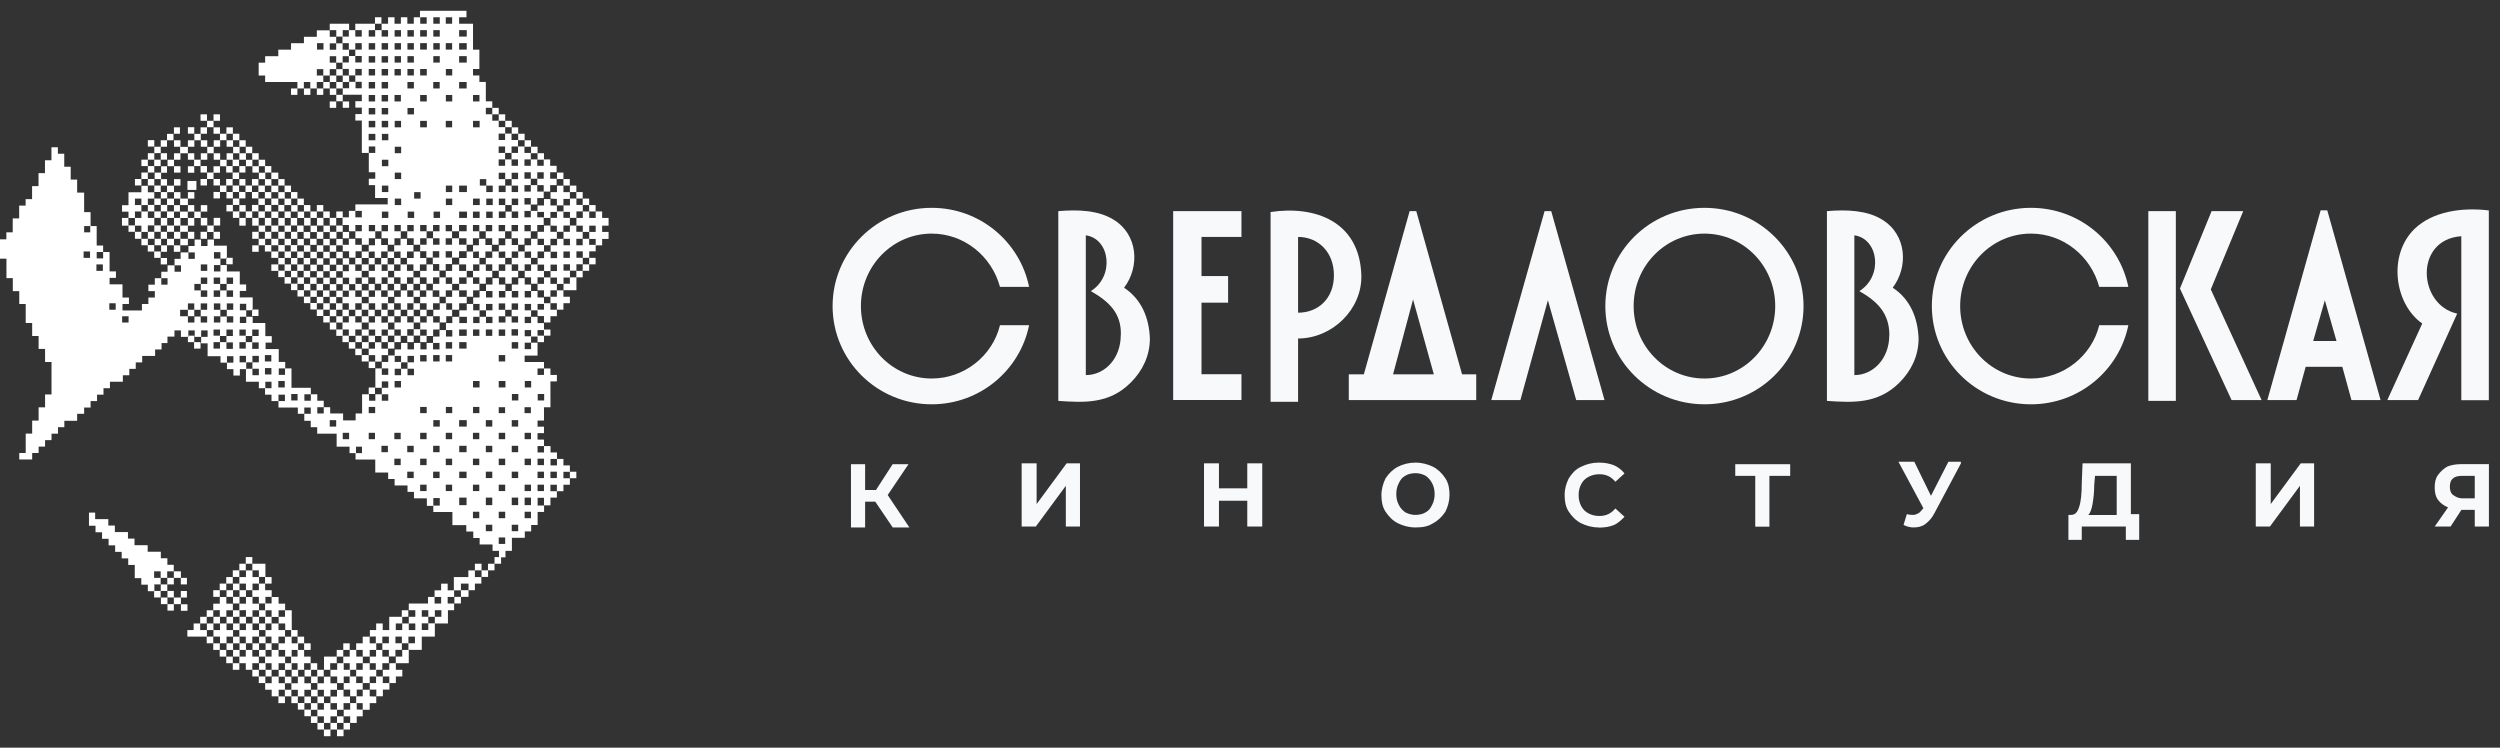 <?xml version="1.0" encoding="UTF-8"?> <svg xmlns="http://www.w3.org/2000/svg" width="214" height="64" viewBox="0 0 214 64" fill="none"><rect x="0" y="0" width="214" height="64" fill="#333333" stroke="none"/> <path fill-rule="evenodd" clip-rule="evenodd" d="M194.091 34.248H196.583L197.366 31.396H200.503L201.285 34.248H203.778L199.214 18.004H198.647L194.083 34.248H194.091ZM198.01 29.189L199.007 25.701L200.004 29.189H198.01Z" fill="#F8F9FB"></path> <path fill-rule="evenodd" clip-rule="evenodd" d="M79.753 17.79C83.888 17.79 87.308 20.71 88.091 24.558H85.598C84.885 21.921 82.53 19.997 79.753 19.997C76.401 19.997 73.694 22.772 73.694 26.199C73.694 29.626 76.401 32.401 79.753 32.401C82.53 32.401 84.954 30.477 85.598 27.839H88.091C87.308 31.688 83.888 34.608 79.753 34.608C75.052 34.608 71.27 30.829 71.27 26.199C71.27 21.569 75.052 17.79 79.753 17.79Z" fill="#F8F9FB"></path> <path fill-rule="evenodd" clip-rule="evenodd" d="M111.116 28.974C114.038 28.974 116.608 26.483 116.531 23.562C116.385 18.932 112.535 17.575 108.761 18.15V34.394H111.116V28.982V28.974ZM111.116 20.281C112.826 20.281 114.184 21.561 114.184 23.562C114.184 25.563 112.826 26.766 111.116 26.766V20.281Z" fill="#F8F9FB"></path> <path fill-rule="evenodd" clip-rule="evenodd" d="M100.424 18.073H106.269V20.281H102.848V23.631H105.126V25.908H102.848V32.033H106.269V34.24H100.424V18.066V18.073Z" fill="#F8F9FB"></path> <path fill-rule="evenodd" clip-rule="evenodd" d="M145.9 17.79C150.601 17.79 154.383 21.569 154.383 26.199C154.383 30.829 150.601 34.608 145.9 34.608C141.198 34.608 137.417 30.829 137.417 26.199C137.417 21.569 141.198 17.79 145.9 17.79ZM145.9 19.997C149.251 19.997 151.959 22.772 151.959 26.199C151.959 29.626 149.251 32.401 145.9 32.401C142.548 32.401 139.84 29.626 139.84 26.199C139.84 22.772 142.548 19.997 145.9 19.997Z" fill="#F8F9FB"></path> <path fill-rule="evenodd" clip-rule="evenodd" d="M173.849 17.79C177.983 17.79 181.404 20.71 182.187 24.558H179.694C178.981 21.921 176.626 19.997 173.849 19.997C170.497 19.997 167.79 22.772 167.79 26.199C167.79 29.626 170.497 32.401 173.849 32.401C176.626 32.401 179.05 30.477 179.694 27.839H182.187C181.404 31.688 177.983 34.608 173.849 34.608C169.148 34.608 165.366 30.829 165.366 26.199C165.366 21.569 169.148 17.79 173.849 17.79Z" fill="#F8F9FB"></path> <path fill-rule="evenodd" clip-rule="evenodd" d="M115.534 32.04H116.746L120.665 18.073H121.233L125.152 32.04H126.364V34.248H115.457V32.04H115.526H115.534ZM119.246 32.04H122.736L120.957 25.632L119.246 32.04Z" fill="#F8F9FB"></path> <path fill-rule="evenodd" clip-rule="evenodd" d="M127.653 34.248H130.145L132.5 25.701L134.924 34.248H137.348L132.784 18.073H132.216L127.653 34.248Z" fill="#F8F9FB"></path> <path fill-rule="evenodd" clip-rule="evenodd" d="M183.897 18.073H186.252V34.317H183.897V18.073ZM186.605 24.696L189.312 18.073H192.02L189.243 24.773L193.592 34.248H191.023L186.605 24.704V24.696Z" fill="#F8F9FB"></path> <path fill-rule="evenodd" clip-rule="evenodd" d="M206.992 34.248H204.353L207.344 27.694C204.99 26.053 204.353 21.852 206.7 19.576C208.196 18.15 210.619 17.721 213.043 18.012V34.256H210.688V20.22C206.623 20.503 206.984 26.13 210.336 26.843L206.984 34.256L206.992 34.248Z" fill="#F8F9FB"></path> <path fill-rule="evenodd" clip-rule="evenodd" d="M96.221 24.628C97.579 22.849 97.433 20.066 95.293 18.786C94.012 18.004 92.302 17.928 90.591 18.073V34.317C92.8 34.463 94.94 34.601 96.788 32.753C97.786 31.757 98.43 30.477 98.43 28.974C98.361 27.195 97.716 25.624 96.221 24.628ZM95.937 28.69C95.937 30.683 94.579 32.109 92.946 32.109V20.143C95.009 20.427 95.439 23.631 93.375 24.919C94.871 25.777 96.014 26.774 95.945 28.698L95.937 28.69Z" fill="#F8F9FB"></path> <path fill-rule="evenodd" clip-rule="evenodd" d="M162.015 24.628C163.372 22.849 163.226 20.066 161.087 18.786C159.806 18.004 158.095 17.928 156.385 18.073V34.317C158.594 34.463 160.734 34.601 162.59 32.753C163.587 31.757 164.231 30.477 164.231 28.974C164.162 27.195 163.518 25.624 162.022 24.628H162.015ZM161.723 28.69C161.723 30.683 160.366 32.109 158.732 32.109V20.143C160.803 20.427 161.225 23.631 159.161 24.919C160.657 25.777 161.731 26.774 161.731 28.698L161.723 28.69Z" fill="#F8F9FB"></path> <path d="M74.906 42.941H74.054V45.149H72.843V39.737H74.054V41.945H74.983L76.409 39.737H77.767L75.987 42.374L77.843 45.149H76.417L74.921 42.941H74.906ZM87.523 39.66H88.735V43.148L91.304 39.66H92.447V45.072H91.235V41.584L88.666 45.072H87.454V39.66H87.523ZM108.048 39.66V45.072H106.767V42.864H104.343V45.072H103.063V39.66H104.343V41.799H106.767V39.66H108.048ZM121.164 45.149C120.596 45.149 120.098 45.003 119.668 44.796C119.239 44.582 118.886 44.229 118.602 43.8C118.318 43.37 118.249 42.872 118.249 42.374C118.249 41.876 118.395 41.377 118.602 40.948C118.886 40.519 119.246 40.166 119.668 39.951C120.098 39.737 120.596 39.599 121.164 39.599C121.731 39.599 122.23 39.745 122.66 39.951C123.089 40.166 123.442 40.519 123.726 40.948C124.009 41.377 124.078 41.876 124.078 42.374C124.078 42.872 123.94 43.37 123.726 43.8C123.442 44.229 123.081 44.582 122.66 44.796C122.23 45.08 121.731 45.149 121.164 45.149ZM121.164 44.076C121.448 44.076 121.808 44.007 122.023 43.861C122.307 43.715 122.452 43.508 122.59 43.217C122.736 42.933 122.805 42.65 122.805 42.289C122.805 41.929 122.736 41.646 122.59 41.362C122.445 41.078 122.238 40.864 122.023 40.718C121.739 40.572 121.455 40.503 121.164 40.503C120.872 40.503 120.52 40.572 120.305 40.718C120.021 40.864 119.875 41.071 119.737 41.362C119.591 41.646 119.522 41.929 119.522 42.289C119.522 42.65 119.591 42.933 119.737 43.217C119.875 43.501 120.09 43.715 120.305 43.861C120.589 44.007 120.872 44.076 121.164 44.076ZM136.849 45.149C136.282 45.149 135.783 45.003 135.353 44.796C134.924 44.582 134.571 44.229 134.287 43.8C134.004 43.37 133.934 42.872 133.934 42.374C133.934 41.807 134.08 41.377 134.287 40.948C134.571 40.519 134.855 40.166 135.353 39.951C135.783 39.737 136.282 39.599 136.849 39.599C137.348 39.599 137.708 39.668 138.13 39.813C138.483 39.959 138.843 40.243 139.058 40.526L138.276 41.239C137.923 40.81 137.493 40.595 136.918 40.595C136.565 40.595 136.274 40.664 135.99 40.81C135.706 40.956 135.492 41.163 135.346 41.454C135.2 41.738 135.131 42.021 135.131 42.382C135.131 42.742 135.2 43.025 135.346 43.309C135.492 43.593 135.699 43.807 135.99 43.953C136.274 44.099 136.558 44.168 136.918 44.168C137.486 44.168 137.915 43.953 138.276 43.524L139.058 44.237C138.774 44.52 138.491 44.804 138.13 44.95C137.77 45.095 137.348 45.164 136.849 45.164V45.149ZM153.171 40.733H151.461V45.08H150.249V40.733H148.538V39.737H153.24V40.733H153.171ZM167.859 39.66L165.581 43.938C165.366 44.367 165.083 44.651 164.799 44.865C164.515 45.08 164.154 45.149 163.802 45.149C163.518 45.149 163.234 45.08 162.943 44.934L163.226 44.007C163.441 44.076 163.656 44.076 163.794 44.076C163.932 44.076 164.078 44.007 164.224 43.93C164.369 43.861 164.438 43.715 164.576 43.577L164.645 43.508L162.505 39.522H163.863L165.29 42.443L166.785 39.522H167.851V39.668L167.859 39.66ZM183.115 44.076V46.214H181.972V45.072H178.198V46.214H177.056V44.076H177.27C177.623 44.076 177.838 43.861 177.984 43.363C178.129 42.933 178.198 42.221 178.198 41.37L178.267 39.66H182.402V44.007H183.115V44.076ZM179.265 41.515C179.265 42.159 179.195 42.727 179.119 43.156C179.05 43.585 178.904 43.938 178.766 44.083H181.19V40.733H179.334L179.265 41.515ZM193.163 39.66H194.375V43.148L196.944 39.66H198.087V45.072H196.875V41.584L194.305 45.072H193.094V39.66H193.163ZM213.051 39.66V45.072H211.839V43.646H210.696L209.768 45.072H208.411L209.554 43.432C209.201 43.286 208.909 43.079 208.694 42.788C208.48 42.504 208.411 42.144 208.411 41.722C208.411 41.301 208.48 40.94 208.694 40.657C208.909 40.373 209.124 40.158 209.477 39.944C209.83 39.798 210.259 39.729 210.689 39.729H213.043V39.66H213.051ZM210.773 40.733C210.42 40.733 210.129 40.802 209.991 40.948C209.776 41.094 209.707 41.377 209.707 41.661C209.707 41.945 209.776 42.228 209.991 42.374C210.205 42.52 210.42 42.657 210.773 42.657H211.839V40.733H210.773Z" fill="#F8F9FB"></path> <path fill-rule="evenodd" clip-rule="evenodd" d="M42.691 46.007H43.244V46.559H42.691V46.007ZM35.965 0.925H39.93V1.477H39.301V2.029H40.49V4.252H41.035V5.908H40.49V6.459H41.035V7.011H41.587V8.675H42.139V9.227H41.587V9.779H42.139V10.331H42.691V10.883H43.244V11.435H42.684V11.986H43.236V11.435H43.788V11.986H44.341V12.539H43.788V13.09H43.236V12.539H42.684V13.09H43.236V13.642H42.684V14.194H43.236V13.642H43.788V14.194H44.341V13.642H43.788V13.09H44.341V12.539H44.893V13.09H45.437V13.642H44.893V14.194H45.437V13.642H45.99V14.194H46.542V13.642H47.094V14.194H47.646V14.746H47.094V15.298H47.646V15.85H47.094V16.402H46.542V15.85H45.99V15.298H46.542V14.746H45.99V15.298H45.437V14.746H44.893V15.298H45.437V15.85H44.893V16.402H45.437V15.85H45.99V16.402H46.542V16.954H45.99V17.506H45.437V16.954H44.893V17.506H45.437V18.058H44.893V18.602H45.437V18.05H45.99V18.602H46.542V19.261H45.99V19.798H45.437V19.261H44.893V19.798H45.437V20.396H44.893V20.948H44.341V20.396H43.788V19.798H44.341V19.261H43.788V19.798H43.236V19.261H42.684V19.798H43.236V20.396H42.684V20.948H42.132V20.396H41.579V19.798H42.132V19.261H41.579V19.798H41.027V19.261H40.483V19.798H41.027V20.396H40.483V20.948H39.93V20.396H39.294V19.798H39.946V19.261H39.294V19.798H38.695V19.261H38.151V19.798H38.695V20.396H38.151V20.948H38.695V20.396H39.294V20.948H39.946V21.5H39.294V22.052H38.695V21.5H38.151V22.052H38.695V22.604H38.151V23.156H37.599V22.604H37.046V22.052H37.599V21.5H37.046V22.052H36.494V21.5H35.965V20.948H36.517V20.396H37.069V20.948H37.622V20.396H37.069V19.798H37.622V19.261H37.069V19.798H36.517V19.261H35.965V19.798H36.517V20.396H35.965V20.948H35.413V20.396H34.86V19.798H35.413V19.261H34.86V19.798H34.308V19.261H33.764V19.798H34.308V20.396H33.764V20.948H33.211V20.396H32.659V19.798H33.211V19.261H32.659V19.798H32.107V19.261H31.57V19.798H32.122V20.396H31.57V20.948H30.972V20.396H30.419V19.798H30.972V19.261H30.419V19.798H29.867V19.261H29.323V18.602H29.867V18.05H30.419V18.602H30.972V18.05H30.419V17.498H33.188V16.946H32.107V15.85H31.57V15.298H32.122V14.746H31.57V13.09H32.122V12.539H31.57V13.09H30.972V10.315H30.419V9.763H30.972V9.212H30.419V8.66H30.972V8.108H29.338V7.556H29.883V7.004H30.435V7.556H30.964V7.004H30.412V6.452H30.964V5.9H30.412V6.452H29.86V5.9H29.315V5.348H29.86V4.796H30.412V5.348H30.964V4.796H30.412V4.244H30.964V3.692H30.412V4.244H29.86V3.692H29.315V3.133H29.86V2.581H30.412V3.133H30.964V2.581H30.412V2.029H32.099V2.581H31.562V3.133H32.114V2.581H32.667V3.133H33.219V2.581H32.667V2.029H33.219V1.477H33.771V2.029H34.316V1.477H34.868V2.029H35.42V1.477H35.972V2.029H36.525V1.477H35.95V0.925L35.965 0.925ZM43.804 44.919H44.356V45.471H43.804V44.919ZM41.587 44.919H42.139V45.471H41.587V44.919ZM44.908 43.807H45.453V44.359H44.908V43.807ZM42.691 43.807H43.244V44.359H42.691V43.807ZM40.483 43.807H41.027V44.359H40.483V43.807ZM46.013 42.611H46.565V43.255H47.117V42.596H47.669V42.044H47.117V41.492H47.669V42.044H48.229V41.492H48.782V40.94H48.229V40.388H48.782V39.837H48.229V39.285H47.677V39.837H47.125V39.285H47.677V38.733H47.125V38.181H46.565V38.733H46.013V38.181H46.565V37.629H46.013V37.077H46.565V36.525H46.013V35.996H46.565V34.861H47.117V32.646H47.669V32.094H47.117V31.542H46.565V32.094H46.013V31.542H46.565V30.99H44.908V30.438H46.013V29.334H45.46V29.886H44.916V29.334H45.46V28.782H44.916V28.253H45.46V28.805H46.013V28.253H46.565V27.655H46.013V27.119H45.46V27.655H44.916V27.119H45.46V26.567H44.916V26.015H45.46V26.567H46.013V26.015H46.565V25.463H46.013V24.911H45.46V25.463H44.916V24.911H45.46V24.359H44.916V23.807H44.364V24.359H43.811V24.911H44.364V25.463H43.811V24.911H43.259V25.463H42.707V24.911H43.259V24.359H42.707V23.807H42.155V24.359H41.602V24.911H42.155V25.463H41.602V24.911H41.05V25.463H40.505V26.015H41.05V26.567H41.602V26.015H42.155V26.567H41.602V27.119H42.155V27.655H41.602V27.119H41.05V27.655H40.505V27.119H41.05V26.567H40.505V26.015H39.953V26.567H39.317V27.119H39.969V27.655H39.317V27.119H38.718V27.655H38.174V28.253H38.718V28.805H38.174V28.253H37.622V28.805H37.069V29.357H37.622V29.909H37.069V29.357H36.517V29.909H35.988V29.357H35.436V29.909H34.883V29.357H34.331V29.909H33.787V30.461H34.331V31.013H34.883V30.461H35.436V31.013H34.883V31.565H35.436V32.117H34.883V31.565H34.331V32.117H33.787V31.565H34.331V30.982H33.787V30.43H33.234V30.982H32.682V31.534H33.234V32.086H32.682V31.534H32.13V33.198H32.682V32.646H33.234V33.198H32.682V33.75H33.234V34.302H32.682V33.75H32.13V34.302H31.593V33.75H30.995V35.39H30.442V35.988H29.369V35.39H28.264V34.854H27.712V35.39H27.16V34.854H27.712V34.302H27.16V33.75H26.607V34.302H26.055V33.75H26.607V33.198H24.951V31.534H24.398V32.086H23.861V31.534H24.414V30.982H23.861V29.879H22.734V29.327H23.263V28.775H22.711V27.648H21.63V27.111H21.077V27.648H20.533V27.111H21.077V26.559H20.533V26.007H21.077V26.559H21.63V25.455H20.525V24.903H21.07V24.352H20.525V23.24H19.421V22.688H18.868V23.24H18.316V22.688H18.868V22.136H18.316V21.584H18.868V22.136H19.421V21.032H18.316V20.503H17.764V21.055H17.212V20.503H16.659V21.055H16.13V21.607H16.675V22.159H16.13V21.607H15.463V22.159H14.941V22.711H15.493V23.263H14.941V22.711H14.343V23.263H13.806V23.815H14.343V24.367H13.806V23.815H13.254V24.367H12.702V24.919H13.254V25.471H12.702V26.023H12.149V26.575H10.485V26.023H11.037V25.471H10.485V24.336H9.38V23.784H9.925V23.232H9.38V21.569H8.828V22.121H8.276V21.569H8.828V21.017H8.276V19.353H7.724V19.89H7.202V19.353H7.754V18.157H7.202V16.486H6.604V15.375H6.052V14.271H5.499V13.159H4.955V12.607H4.403V13.719H3.85V14.823H3.298V15.934H2.746V17.046H2.194V17.598H1.641V18.694H1.089V19.89H0.545V20.488H0V22.144H0.552V23.807H1.097V24.919H1.649V26.023H2.201V27.648H2.754V28.759H3.306V29.871H3.858V30.99H4.41V33.765H3.858V34.869H3.306V36.004H2.754V37.115H2.201V38.779H1.649V39.331H2.754V38.779H3.306V38.227H3.858V37.675H4.41V37.123H4.963V36.571H5.507V36.019H6.604V35.421H7.202V34.884H7.754V34.332H8.307V33.781H8.859V33.228H9.411V32.677H10.516V32.125H11.068V31.573H11.62V31.021H12.172V30.469H13.277V29.917H13.829V29.365H14.335V28.813H14.934V28.284H15.486V28.836H16.122V28.284H16.667V28.836H17.219V28.284H17.771V28.836H17.219V29.388H17.771V30.492H18.876V31.044H19.428V30.492H19.98V31.044H19.428V31.596H19.98V32.148H20.533V31.596H21.077V31.013H20.51V30.461H21.054V31.013H21.607V30.461H22.159V31.013H21.607V31.565H22.159V32.117H21.607V31.565H21.054V32.677H22.159V33.228H22.711V32.677H23.24V33.228H22.688V33.781H23.24V34.332H23.838V33.781H24.391V34.332H23.838V34.884H25.495V35.421H26.047V34.884H26.6V35.421H26.047V36.019H26.6V36.571H27.152V37.123H28.816V38.234H29.921V38.786H30.473V38.234H30.987V38.786H30.435V39.338H32.122V40.45H33.227V41.002H33.779V41.554H34.883V42.105H35.436V42.657H36.54V43.301H37.092V42.635H37.645V43.278H37.092V43.83H38.726V44.95H39.915V45.502H40.513V46.053H41.058V46.605H42.162V47.157H42.715V47.709H43.267V47.157H43.819V46.038H44.923V45.486H45.468V44.942H46.02V43.823H46.573V43.271H46.02V42.627V42.642L46.013 42.611ZM16.613 29.288V29.84H17.166V29.288H16.613ZM16.613 28.736H16.084V29.288H16.629V28.736H16.613ZM14.297 22.082H13.76V22.634H14.297V22.082ZM13.752 21.523H13.2V22.075H13.752V21.523ZM13.2 20.979H12.648V21.53H13.2V20.979ZM12.656 20.442H12.103V20.994H12.656V20.442ZM12.103 19.844H11.551V20.442H12.103V19.844ZM11.551 19.292H10.999V19.844H11.551V19.292ZM10.991 18.656H10.439V19.315H10.991V18.656ZM11.551 18.656V18.104H12.103V17.552H11.551V17H12.103V17.552H12.656V17H13.208V16.456H12.656V15.904H12.103V16.456H10.999V17.567H10.447V18.119H10.999V18.663H11.551V18.656ZM12.103 15.321H11.551V15.873H12.103V15.321ZM12.656 15.321V14.769H12.103V15.321H12.656ZM13.208 14.769V14.217H12.656V14.769H13.208ZM12.656 13.665H12.103V14.217H12.656V13.665ZM13.208 13.665V13.113H12.656V13.665H13.208ZM13.76 13.106V12.562H13.208V13.113L13.76 13.098V13.106ZM13.208 11.994H12.656V12.546H13.208V11.994ZM14.297 12.562V12.009H13.76V12.562H14.297ZM14.849 12.009V11.458H14.297V12.009H14.849ZM15.402 11.458V10.898H14.888V11.45H15.402V11.458ZM14.895 12.562H15.447V12.009H14.895V12.562ZM15.447 13.121H16.084V12.569H15.417V13.121H15.447ZM16.636 12.562V12.009H16.084V12.562H16.636ZM17.189 12.009V11.458H16.636V12.009H17.189ZM16.613 10.89H16.084V11.442H16.629V10.89H16.613ZM17.718 11.45V10.898H17.166V11.45H17.718ZM18.278 10.89V10.338H17.726V10.89H18.278ZM17.718 9.786H17.166V10.338H17.718V9.786ZM18.83 10.338V9.786H18.278V10.338H18.83ZM18.278 11.45H18.83V10.898H18.278V11.45ZM18.83 12.002H19.382V11.45H18.83V12.002ZM19.934 11.45V10.898H19.382V11.45H19.934ZM19.934 12.002H20.487V11.45H19.934V12.002ZM20.487 12.562H21.031V12.009H20.487V12.562ZM21.039 13.113H21.591V12.562H21.039V13.113ZM21.591 13.665H22.143V13.113H21.591V13.665ZM22.143 14.225H22.696V13.673H22.143V14.225ZM22.696 14.769H23.225V14.217H22.673V14.769H22.696ZM23.248 15.329H23.823V14.777H23.225V15.329H23.248ZM23.808 15.881H24.36V15.329H23.823V15.881H23.808ZM24.36 16.44H24.912V15.888H24.36V16.44ZM24.912 16.992H25.457V16.44H24.912V16.992ZM25.457 17.552H26.009V17H25.457V17.552ZM26.017 18.104H26.569V17.552H26.017V18.104ZM26.569 18.656H27.121V18.104H26.569V18.656ZM27.674 18.104V17.552H27.121V18.104H27.674ZM27.674 18.656H28.226V18.104H27.674V18.656ZM28.226 19.3H28.778V18.648H28.226V19.307V19.3ZM29.338 18.656V18.104H28.786V18.656H29.338ZM28.786 8.115V8.667H29.338V8.115H28.786ZM29.338 9.227H29.883V8.683H29.338V9.235V9.219V9.227ZM28.226 8.683V9.235H28.778V8.683H28.226ZM28.786 7.571H28.233V8.123H28.786V7.571ZM28.226 7.019H27.674V7.571H28.226V7.019ZM27.121 7.571V8.123H27.674V7.571H27.121ZM27.121 7.019H27.674V6.467H27.121V5.915H27.674V6.467H28.226V5.915H28.778V5.363H28.226V4.811H28.778V5.363H29.33V4.811H29.875V4.259H29.33V3.707H28.778V4.259H28.226V3.707H28.778V3.148H28.226V2.596H27.121V3.148H26.017V3.7H24.912V4.252H23.823V4.811H22.696V5.363H22.143V6.467H22.696V7.019H25.457V7.571H26.009V7.019H26.561V7.571H27.114V7.019H27.121ZM26.017 7.571V8.123H26.569V7.571H26.017ZM24.912 7.571V8.123H25.457V7.571H24.912ZM28.786 2.581V3.133H29.338V2.581H29.883V2.029H28.226V2.581H28.778H28.786ZM28.786 6.467H29.338V5.915H28.786V6.467ZM29.338 7.019H29.883V6.467H29.338V7.019ZM28.786 7.019V7.571H29.338V7.019H28.786ZM28.786 6.467H28.233V7.019H28.786V6.467ZM32.651 2.029V1.477H32.099V2.029H32.651ZM42.139 9.786H42.691V9.235H42.139V9.786ZM42.691 10.338H43.244V9.786H42.691V10.338ZM43.251 10.89H43.804V10.338H43.251V10.89ZM43.804 11.45H44.356V10.898H43.804V11.45ZM44.356 12.002H44.908V11.45H44.356V12.002ZM44.908 12.562H45.453V12.009H44.908V12.562ZM45.46 13.113H46.013V12.562H45.46V13.113ZM46.013 13.665H46.565V13.113H46.013V13.665ZM47.669 15.329H48.229V14.777H47.677V15.329H47.669ZM48.222 15.881H48.774V15.329H48.229V15.881H48.222ZM48.782 16.44H49.334V15.888H48.782V16.44ZM49.334 16.992H49.878V16.44H49.334V16.992ZM49.878 17.552H50.431V17H49.878V17.552ZM50.431 18.104H50.983V17.552H50.431V18.104ZM50.99 18.656H50.438V18.104H49.886V18.656H49.341V19.315H49.886V19.852H50.438V19.315H50.99V19.852H50.438V20.45H50.99V21.002H51.543V20.45H52.095V19.852H51.543V19.315H52.095V18.656H51.543V18.104H50.99V18.656ZM50.431 20.971V20.442H49.878V20.994H49.334V20.442H49.878V19.844H49.334V19.307H48.782V19.844H48.237V20.442H48.789V20.994H48.237V20.442H47.685V20.994H47.133V21.546H47.685V22.098H47.133V21.546H46.573V22.098H46.02V22.65H46.573V23.202H47.125V22.65H47.677V23.202H47.125V23.754H47.677V24.305H48.237V23.754H48.789V23.171H48.237V22.619H48.789V23.171H49.341V22.619H49.886V22.067H49.341V21.515H49.886V22.067H50.438V21.515H50.99V20.963H50.431V20.971ZM50.431 22.627H50.983V22.075H50.431V22.627ZM49.878 22.627V23.179H50.431V22.627H49.878ZM49.334 23.186V23.738H49.878V23.186H49.334ZM48.782 23.738V24.29H48.237V24.842H49.341V23.738H48.782ZM47.669 24.85V25.402H47.117V25.954H47.669V26.506H48.229V25.954H48.782V25.402H48.229V24.85H47.669ZM47.117 26.506V25.954H46.565V26.506H46.013V27.058H46.565V27.602H47.117V27.065H47.669V26.513H47.117V26.506ZM47.117 24.85H47.669V24.298H47.117V23.746H46.565V24.298H46.013V24.85H46.565V25.402H47.117V24.85ZM46.013 23.738H46.565V23.186H46.013V22.634H45.46V23.186H44.916V23.738H45.46V24.29H46.013V23.738ZM44.908 22.627H45.453V22.075H44.908V21.523H44.356V22.075H43.804V22.627H44.356V23.179H44.908V22.627ZM43.804 23.186V22.634H43.251V23.186H42.699V23.738H43.251V24.29H43.804V23.738H44.356V23.186H43.804ZM42.691 22.627H43.244V22.075H42.691V21.523H42.139V22.075H41.587V22.627H42.139V23.179H42.691V22.627ZM41.587 23.186V22.634H41.035V23.186H40.49V23.738H41.035V24.29H41.587V23.738H42.139V23.186H41.579H41.587ZM40.49 24.298V23.746H39.938V24.298H39.301V24.85H39.953V25.402H40.498V24.85H41.042V24.298H40.498H40.49ZM39.301 25.409V24.857H38.703V25.409H38.158V25.961H38.703V26.513H39.301V25.961H39.953V25.409H39.301ZM38.197 26.513V25.961H37.645V26.513H37.092V27.065H37.645V27.602H38.197V27.065H38.703V26.513H38.197ZM37.077 27.61V27.073H36.525V27.61H35.972V28.207H36.525V28.759H37.077V28.207H37.629V27.61H37.077ZM35.965 28.736V29.288H36.517V28.736H35.965ZM35.965 28.177H35.413V28.729H35.965V28.177ZM34.86 28.736V29.288H35.413V28.736H34.86ZM34.86 28.177H35.413V27.602H34.86V27.065H34.308V27.602H33.764V28.2H34.308V28.752H34.86V28.169V28.177ZM33.756 28.736V29.288H34.3V28.736H33.756ZM33.204 29.288V29.84H33.756V29.288H33.204ZM32.651 29.848V29.296H32.099V29.848H31.562V30.4H32.114V30.952H32.667V30.4H33.219V29.848H32.644H32.651ZM31.562 30.952V31.504H32.114V30.952H31.562ZM31.562 30.392H30.964V30.944H31.562V30.392ZM30.964 29.848H30.412V30.4H30.964V29.848ZM30.412 29.288H29.86V29.84H30.412V29.288ZM29.86 28.736H29.315V29.288H29.86V28.736ZM29.338 28.2H28.786V28.752H29.338V28.2ZM28.786 27.61H28.233V28.207H28.786V27.61ZM28.226 27.05H27.674V27.602H28.226V27.05ZM27.674 26.498H27.121V27.05H27.674V26.498ZM27.121 25.938H26.569V26.49H27.121V25.938ZM26.569 25.394H26.017V25.946H26.569V25.394ZM26.017 24.834H25.465V25.386H26.017V24.834ZM25.457 24.282H24.912V24.834H25.457V24.282ZM24.912 23.723H24.36V24.275H24.912V23.723ZM24.36 23.171H23.823V23.723H24.375V23.186L24.36 23.171ZM23.823 22.634H23.225V23.186H23.823V22.634ZM24.375 22.634V22.082H23.823V22.634H24.375ZM23.823 21.523H23.225V22.075H23.823V21.523ZM23.225 20.979H22.673V21.53H23.225V20.979ZM22.696 20.442H22.143V20.994H22.696V20.442ZM21.591 21.002V21.553H22.143V21.002H21.591ZM22.143 19.844H21.591V20.442H22.143V19.844ZM22.696 19.844V19.307H22.143V19.844H22.696ZM22.143 18.656H21.591V19.315H22.143V18.656ZM21.591 18.096H21.039V18.648H21.591V18.096ZM20.487 18.656V19.315H21.031V18.656H20.487ZM20.487 18.096H19.934V18.648H20.487V18.096ZM19.934 17.544H19.382V18.096H19.934V17.544ZM20.487 17.544V16.992H19.934V17.544H20.487ZM19.934 16.433H19.382V16.985H19.934V16.433ZM19.382 15.881H18.83V16.433H19.382V15.881ZM18.278 16.433V16.985H18.83V16.44L18.278 16.425V16.433ZM18.83 15.321H18.278V15.873H18.83V15.321ZM18.278 14.769H17.726V15.321H18.278V14.769ZM17.166 15.321V15.873H17.718V15.321H17.166ZM17.718 14.217H17.166V14.769H17.718V14.217ZM17.166 13.665H16.613V14.217H17.166V13.665ZM16.084 14.233V14.785H16.629V14.233H16.084ZM16.629 13.121H16.084V13.673H16.629V13.121ZM17.741 13.673V13.121H17.189V13.673H17.741ZM18.293 13.121V12.569H17.741V13.121H18.293ZM17.741 12.009H17.189V12.562H17.741V12.009ZM18.845 12.562V12.009H18.293V12.562H18.845ZM18.293 13.673H18.845V13.121H18.293V13.673ZM18.845 14.233H19.398V13.681H18.845V14.233ZM19.95 13.673V13.121H19.398V13.673H19.95ZM20.51 13.121V12.569H19.957V13.121H20.51ZM19.95 12.009H19.398V12.562H19.95V12.009ZM20.51 13.673H21.054V13.121H20.487V13.673H20.502H20.51ZM21.054 14.233H21.607V13.681H21.054V14.233ZM21.607 14.777H22.159V14.225H21.607V14.777ZM22.159 15.336H22.711V14.785H22.159V15.336ZM22.719 15.888H23.233V15.336H22.68V15.888H22.719ZM23.271 16.448H23.823V15.896H23.225V16.448H23.263H23.271ZM23.823 17H24.375V16.448H23.823V17ZM24.375 17.552H24.928V17H24.352V17.552H24.368H24.375ZM24.928 18.111H25.472V17.56H24.928V18.111ZM25.48 18.663H26.032V18.111H25.48V18.663ZM26.032 19.307H26.584V18.648H26.032V19.307ZM26.584 19.867H27.137V19.315H26.584V19.867ZM27.689 19.307V18.648H27.137V19.307H27.689ZM27.689 19.867H28.241V19.315H27.689V19.867ZM28.249 20.419H28.801V19.844H28.226V20.442L28.241 20.419H28.249ZM29.338 19.844V19.307H28.786V19.844H29.338ZM29.338 20.404H29.883V19.852H29.338V20.45V20.411V20.404ZM29.883 20.956H29.338V21.508H29.883V22.059H30.435V21.508H30.964V20.956H30.412V20.442H29.86V20.994L29.883 20.956ZM30.964 22.082H31.562V21.53H30.964V22.082ZM32.076 21.523V22.075H32.628V21.523H33.181V20.971H32.628V20.442H32.099V20.994H31.562V21.546L32.076 21.523ZM33.181 22.082H33.733V21.53H33.181V22.082ZM34.285 21.523V22.075H34.837V21.523H35.39V20.971H34.837V20.442H34.285V20.994H33.741V21.546L34.285 21.523ZM35.39 22.082H34.837V22.634H35.39V23.186H35.942V22.634H36.494V22.082H35.965V21.53H35.413V22.082H35.39ZM36.494 23.186H35.965V23.738H36.517V24.29H37.069V23.738H37.622V23.186H37.069V22.634H36.517V23.186H36.494ZM37.606 24.298H37.054V24.85H37.606V25.402H38.158V24.85H38.703V24.298H38.158V23.746H37.606V24.298ZM38.703 23.746V24.298H39.301V23.746H39.953V23.194H39.301V22.642H38.703V23.194H38.158V23.746H38.703ZM39.9 22.634V23.186H40.498V22.634H41.042V22.082H40.498V21.53H39.946V22.082H39.309V22.634H39.907H39.9ZM40.996 21.523V22.075H41.549V21.523H42.101V20.971H41.549V20.442H40.996V20.994H40.49V21.546L40.996 21.523ZM37.039 25.409V24.857H36.486V25.409H35.965V25.961H36.517V26.513H37.069V25.961H37.622V25.409H37.031H37.039ZM35.965 26.513V27.065H36.517V26.513H35.965ZM35.413 27.073V27.61H35.965V27.073H35.413ZM35.413 26.513H34.86V27.065H35.413V26.513ZM34.86 25.961H35.413V25.409H34.86V24.857H34.308V25.409H33.764V25.961H34.308V26.513H34.86V25.961ZM33.756 26.513V27.065H34.3V26.513H33.756ZM33.204 27.073V27.61H33.756V27.073H33.204ZM32.651 27.625V27.073H32.099V27.61H31.562V28.207H32.114V28.759H32.667V28.207H33.219V27.61L32.644 27.625H32.651ZM33.204 28.736H33.756V28.207H33.204V28.759V28.736ZM32.651 28.736V29.288H33.204V28.736H32.651ZM31.547 28.736V29.288H32.099V28.736H31.547ZM30.987 29.288V29.84H31.562V29.288H30.987ZM30.987 28.736H30.435V29.288H30.964V28.736H30.987ZM30.435 28.2H30.964V27.602H30.412V27.065H29.86V27.602H29.315V28.2H29.86V28.752H30.412V28.2H30.435ZM29.338 27.073H28.786V27.61H29.338V27.073ZM28.786 26.513H28.233V27.065H28.786V26.513ZM28.226 25.961H27.674V26.513H28.226V25.961ZM27.674 25.409H27.121V25.961H27.674V25.409ZM27.121 24.857H26.569V25.409H27.121V24.857ZM26.569 24.298H26.017V24.85H26.569V24.298ZM26.017 23.746H25.465V24.298H26.017V23.746ZM25.457 23.186H24.912V23.738H25.457V23.186ZM24.912 22.634H24.36V23.186H24.912V22.634ZM25.457 22.634V22.082H24.912V22.634H25.457ZM24.912 21.523H24.36V22.075H24.912V21.523ZM24.36 20.979H23.823V21.53H24.375V20.979H24.36ZM23.823 20.442H23.225V20.994H23.823V20.442ZM23.225 19.844H22.673V20.442H23.225V19.844ZM23.823 19.844V19.307H23.225V19.844H23.823ZM23.225 18.656H22.673V19.315H23.225V18.656ZM22.673 18.096H22.12V18.648H22.673V18.096ZM22.12 17.544H21.568V18.096H22.12V17.544ZM22.673 17.544V16.992H22.12V17.544H22.673ZM22.12 16.433H21.568V16.985H22.12V16.433ZM21.568 15.881H21.016V16.433H21.568V15.881ZM20.464 16.433V16.985H21.008V16.44L20.464 16.425V16.433ZM20.464 15.881H19.912V16.433H20.464V15.881ZM19.912 15.321H19.359V15.873H19.912V15.321ZM20.464 15.321V14.769H19.912V15.321H20.464ZM19.912 14.217H19.359V14.769H19.912V14.217ZM20.464 14.217V13.665H19.912V14.217H20.464ZM20.464 14.769H21.008V14.217H20.487V14.769H20.464ZM20.464 15.881H21.008V15.329H20.487V15.881H20.464ZM22.12 15.881V15.329H21.568V15.881H22.12ZM22.12 16.433H22.673V15.881H22.12V16.433ZM22.673 16.985H23.225V16.44H22.673V16.992V16.977V16.985ZM23.225 17.544H23.823V16.992H23.225V17.544ZM23.785 18.096H24.337V17.544H23.823V18.096H23.785ZM24.337 18.656H24.889V18.104H24.36V18.656H24.337ZM24.889 19.3H25.434V18.656H24.889V19.315V19.3ZM25.434 19.852H25.986V19.307H25.434V19.844V19.852ZM25.994 20.411H26.546V19.852H25.994V20.45V20.411ZM26.546 20.963H27.098V20.442H26.546V20.994V20.956V20.963ZM27.674 20.442V19.844H27.121V20.442H27.674ZM27.674 21.002H28.226V20.45H27.674V21.002ZM28.226 21.546H28.778V20.994H28.226V21.546ZM29.338 21.002V20.45H28.786V21.002H29.338ZM28.786 22.105H29.338V21.553H28.786V22.105ZM29.338 22.657H29.883V22.105H29.338V22.657ZM29.883 23.217H29.338V23.769H29.883V24.321H30.435V23.769H30.964V23.186H30.412V22.634H29.86V23.186L29.883 23.209V23.217ZM30.964 22.634V22.082H30.412V22.634H30.964ZM30.964 23.186H31.562V22.634H30.964V23.186ZM32.076 22.634V22.082H31.562V22.634H32.076ZM32.076 23.186H31.562V23.738H32.114V24.29H32.667V23.738H33.219V23.186H32.667V22.634H32.092V23.186H32.069H32.076ZM33.181 22.634V22.082H32.628V22.634H33.181ZM33.181 23.186H33.733V22.634H33.181V23.186ZM34.285 22.634V22.082H33.741V22.634H34.285ZM34.285 23.186H33.741V23.738H34.285V24.29H34.837V23.738H35.39V23.186H34.837V22.634H34.285V23.186ZM35.39 24.298H35.942V23.746H35.39V24.298ZM35.942 24.857H36.494V24.305H35.965V24.857H35.942ZM35.39 24.857V25.409H35.942V24.857H35.39ZM35.39 24.298H34.837V24.85H35.39V24.298ZM33.733 24.298V24.85H34.278V24.298H33.733ZM33.181 24.857V25.409H33.733V24.857H33.181ZM32.628 25.409V24.857H32.099V25.409H31.562V25.961H32.114V26.513H32.667V25.961H33.219V25.409H32.621H32.628ZM33.181 26.513H33.733V25.961H33.181V26.513ZM32.628 26.513V27.065H33.181V26.513H32.628ZM31.524 26.513V27.065H32.076V26.513H31.524ZM30.964 27.073V27.61H31.562V27.073H30.964ZM30.964 26.513H30.412V27.065H30.964V26.513ZM30.412 25.961H30.964V25.409H30.412V24.857H29.86V25.409H29.315V25.961H29.86V26.513H30.412V25.961ZM29.315 26.513V27.065H29.86V26.513H29.315ZM29.315 25.961H28.763V26.513H29.315V25.961ZM28.755 25.409H28.226V25.961H28.778V25.409H28.755ZM28.203 24.857H27.651V25.409H28.203V24.857ZM27.651 24.298H27.098V24.85H27.651V24.298ZM27.098 23.746H26.546V24.298H27.098V23.746ZM26.546 23.186H25.994V23.738H26.546V23.186ZM25.994 22.634H25.442V23.186H25.994V22.634ZM26.546 22.634V22.082H25.994V22.634H26.546ZM25.994 21.523H25.442V22.075H25.994V21.523ZM25.434 20.979H24.889V21.53H25.434V20.979ZM24.912 20.442H24.36V20.994H24.912V20.442ZM24.36 19.844H23.823V20.442H24.375V19.844H24.36ZM24.912 19.844V19.307H24.36V19.844H24.912ZM24.36 18.656H23.823V19.315H24.375V18.656H24.36ZM23.823 18.111H23.225V18.656H23.823V18.104V18.119V18.111ZM23.225 17.552H22.673V18.104H23.225V17.552ZM24.912 20.442H25.457V19.844H24.912V20.442ZM25.457 21.002H26.009V20.45H25.457V21.002ZM26.017 21.546H26.569V20.994H26.017V21.546ZM26.569 22.105H27.121V21.553H26.569V22.105ZM27.674 21.546V20.994H27.121V21.546H27.674ZM27.674 22.105H28.226V21.553H27.674V22.105ZM28.226 22.657H28.778V22.105H28.226V22.657ZM28.786 23.217H29.338V22.665H28.786V23.217ZM28.226 23.217V23.769H28.778V23.186L28.226 23.209V23.217ZM28.786 24.321H29.338V23.769H28.786V24.321ZM29.338 24.88H29.883V24.328H29.338V24.88ZM28.786 24.88V25.432H29.338V24.88H28.786ZM28.786 24.321H28.233V24.873H28.786V24.321ZM28.226 23.769H27.674V24.321H28.226V23.769ZM27.674 23.217H27.121V23.769H27.674V23.186V23.209V23.217ZM27.121 22.657H26.569V23.209H27.121V22.657ZM27.674 22.657V22.105H27.121V22.657H27.674ZM27.674 23.217H28.226V22.665H27.674V23.217ZM30.964 24.857V24.305H30.412V24.857H30.964ZM31.524 24.298V23.746H30.972V24.298H31.524ZM31.524 24.857H32.076V24.305H31.562V24.857H31.524ZM30.964 24.857V25.409H31.562V24.857H30.964ZM30.964 26.513H31.562V25.961H30.964V26.513ZM33.181 24.857V24.305H32.628V24.857H33.181ZM33.733 24.298V23.746H33.181V24.298H33.733ZM30.964 28.736H31.562V28.207H30.964V28.759V28.736ZM35.39 26.513H35.942V25.961H35.39V26.513ZM18.278 14.233V14.785H18.83V14.233H18.278ZM20.487 18.111H21.031V17.56H20.487V18.111ZM43.251 21.523V22.075H43.804V21.523H44.356V20.971H43.804V20.442H43.251V20.994H42.699V21.546L43.251 21.523ZM45.46 21.523V22.075H46.013V21.523H46.565V20.971H46.013V20.442H45.46V20.994H44.916V21.546L45.46 21.523ZM46.565 20.442V20.994H47.117V20.442H47.669V19.844H47.117V19.307H46.565V19.844H46.013V20.442H46.565ZM47.669 19.33V19.844H48.229V19.307H48.782V18.648H48.229V18.096H47.677V18.648H47.125V19.307L47.669 19.33ZM47.117 18.142H47.669V17.59H47.117V17.038H46.565V17.59H46.013V18.142H46.565V18.656H47.117V18.104V18.142ZM47.669 17.031V17.583H48.229V17.031H48.782V16.448H48.229V15.896H47.677V16.448H47.125V17L47.669 17.031ZM48.782 17.583H48.237V18.134H48.789V18.648H49.341V18.096H49.886V17.544H49.341V16.992H48.789V17.59L48.782 17.583ZM14.895 13.121V13.673H15.447V13.121H14.895ZM14.343 13.673V14.225H14.895V13.673H14.343ZM14.895 14.777H15.447V14.225H14.895V14.777ZM13.791 14.233V14.785H14.297V14.233H13.791ZM13.239 14.777V15.329H13.791V14.777H13.239ZM13.791 15.888H14.297V15.336H13.76V15.888H13.791ZM14.343 16.448H14.895V15.896H14.297V16.448H14.335H14.343ZM15.447 15.888V15.336H14.895V15.888H15.447ZM14.895 17H15.447V16.448H14.895V17ZM15.447 17.552H16.084V17H15.417V17.552H15.447ZM16.636 17V16.448H16.084V17H16.636ZM16.084 18.111H16.629V17.56H16.084V18.111ZM16.629 18.663H17.181V18.111H16.629V18.663ZM17.741 18.111V17.56H17.189V18.111H17.741ZM17.189 19.3H17.741V18.648H17.189V19.307V19.3ZM17.741 19.859H18.293V19.307H17.741V19.859ZM18.845 19.3V18.648H18.293V19.307H18.845V19.3ZM18.278 20.442H18.83V19.844H18.278V20.442ZM17.166 19.844V20.442H17.718V19.844H17.166ZM16.084 18.656V19.315H16.629V18.656H16.084ZM15.417 19.307V19.844H16.084V19.307H15.417ZM16.084 20.442H16.629V19.844H16.084V20.442ZM15.432 20.442V20.994H16.084V20.442H15.432ZM14.88 21.002V21.553H15.432V21.002H14.88ZM14.895 20.442H14.297V20.994H14.895V20.442ZM13.791 21.002V21.553H14.297V21.002H13.791ZM13.791 20.442H13.239V20.994H13.791V20.442ZM13.208 19.844H12.656V20.442H13.208V19.844ZM12.656 19.292H13.208V18.656H12.656V18.104H12.103V18.656H11.551V19.315H12.103V19.852H12.656V19.3V19.292ZM13.208 18.096V17.544H12.656V18.096H13.208ZM13.76 17.544V16.992H13.208V17.544H13.76ZM14.312 16.985V16.44H13.768V16.992L14.312 16.977V16.985ZM13.76 15.881H13.208V16.433H13.76V15.881ZM13.208 15.321H12.656V15.873H13.208V15.321ZM14.297 17.552H14.895V17H14.297V17.552ZM14.849 18.111H15.402V17.56H14.888V18.111H14.849ZM15.402 18.663H16.076V18.111H15.409V18.656L15.394 18.671L15.402 18.663ZM14.895 18.656V19.315H15.447V18.656H14.895ZM14.297 19.307V19.844H14.895V19.307H14.297ZM14.895 20.442H15.447V19.844H14.895V20.442ZM13.76 19.844V20.442H14.297V19.844H13.76ZM13.76 19.292H13.208V19.844H13.76V19.292ZM14.312 19.292V18.656H13.768V19.315L14.312 19.3V19.292ZM13.76 18.096H13.208V18.648H13.76V18.096ZM14.312 18.096V17.544H13.768V18.096H14.312ZM14.297 18.656H14.895V18.104H14.297V18.656ZM13.752 13.665H13.2V14.217H13.752V13.665ZM14.297 13.665V13.113H13.76V13.665H14.297ZM19.367 22.619H19.919V22.067H19.367V22.619ZM21.576 27.05H22.128V26.498H21.576V27.05ZM32.099 33.727V33.175H31.562V33.727H32.099ZM46.565 28.736H47.117V28.207H46.565V28.759V28.736ZM46.013 28.736V29.288H46.565V28.736H46.013ZM48.782 40.933H49.334V40.381H48.782V40.933ZM44.908 42.596H45.453V43.24H44.908V42.596ZM43.804 42.596H44.356V43.24H43.804V42.596ZM41.587 42.596H42.139V43.24H41.587V42.596ZM39.286 42.596H39.938V43.24H39.309V42.596H39.294H39.286ZM46.013 41.485H46.565V42.036H46.013V41.485ZM44.908 41.485H45.453V42.036H44.908V41.485ZM42.691 41.485H43.244V42.036H42.691V41.485ZM40.483 41.485H41.027V42.036H40.483V41.485ZM38.181 41.485H38.703V42.036H38.158V41.485H38.181ZM35.965 41.485H36.517V42.036H35.965V41.485ZM47.117 40.373H47.669V40.925H47.117V40.373ZM46.013 40.373H46.565V40.925H46.013V40.373ZM43.804 40.373H44.356V40.925H43.804V40.373ZM41.587 40.373H42.139V40.925H41.587V40.373ZM39.286 40.373H39.938V40.925H39.309V40.373H39.294H39.286ZM37.077 40.373H37.629V40.925H37.077V40.373ZM34.86 40.373H35.413V40.925H34.86V40.373ZM46.013 39.261H46.565V39.813H46.013V39.261ZM44.908 39.261H45.453V39.813H44.908V39.261ZM42.691 39.261H43.244V39.813H42.691V39.261ZM40.483 39.261H41.027V39.813H40.483V39.261ZM38.181 39.261H38.703V39.813H38.158V39.261H38.181ZM35.965 39.261H36.517V39.813H35.965V39.261ZM33.756 39.261H34.3V39.813H33.756V39.261ZM43.804 38.158H44.356V38.71H43.804V38.158ZM41.587 38.158H42.139V38.71H41.587V38.158ZM39.286 38.158H39.938V38.71H39.309V38.158H39.294H39.286ZM37.077 38.158H37.629V38.71H37.077V38.158ZM34.86 38.158H35.413V38.71H34.86V38.158ZM32.651 38.158H33.204V38.71H32.651V38.158ZM44.908 37.046H45.453V37.598H44.908V37.046ZM42.691 37.046H43.244V37.598H42.691V37.046ZM40.483 37.046H41.027V37.598H40.483V37.046ZM38.181 37.046H38.703V37.598H38.158V37.046H38.181ZM35.965 37.046H36.517V37.598H35.965V37.046ZM33.756 37.046H34.3V37.598H33.756V37.046ZM31.547 37.046H32.099V37.598H31.562V37.046H31.547ZM29.338 37.046H29.883V37.598H29.338V37.046ZM43.804 35.965H44.356V36.517H43.804V35.965ZM41.587 35.965H42.139V36.517H41.587V35.965ZM39.301 35.965H39.953V36.517H39.301V35.965ZM37.092 35.965H37.645V36.517H37.092V35.965ZM28.226 35.965H28.778V36.517H28.226V35.965ZM44.901 34.854H45.445V35.367H44.901V34.831V34.854ZM42.684 34.854H43.236V35.367H42.691V34.831L42.676 34.854H42.684ZM40.49 34.831H41.035V35.367H40.49V34.831ZM38.189 34.831H38.711V35.367H38.166V34.831H38.197H38.189ZM35.972 34.831H36.525V35.367H35.965V34.831H35.972ZM31.562 34.831H32.114V35.367H31.562V34.831ZM46.028 33.727H46.58V34.279H46.028V33.727ZM43.819 33.727H44.371V34.279H43.819V33.727ZM24.928 33.727H25.472V34.279H24.928V33.727ZM44.923 32.615H45.468V33.167H44.923V32.615ZM42.715 32.615H43.267V33.167H42.691V32.615H42.707H42.715ZM40.505 32.615H41.05V33.167H40.49V32.615H40.505ZM33.779 32.615H34.324V33.167H33.779V32.615ZM23.823 32.615H24.375V33.167H23.823V32.615ZM22.719 31.504H23.233V32.056H22.68V31.504H22.719ZM42.691 30.392H43.244V30.944H42.691V30.392ZM38.181 30.392H38.703V30.944H38.158V30.392H38.181ZM37.077 30.392H37.629V30.944H37.077V30.392ZM35.965 30.392H36.517V30.944H35.965V30.392ZM22.696 30.392H23.225V30.944H22.673V30.392H22.696ZM43.804 29.288H44.356V29.84H43.804V29.288ZM39.286 29.288H39.938V29.84H39.309V29.288H39.294H39.286ZM38.181 29.288H38.703V29.84H38.158V29.288H38.181ZM21.591 29.288H21.039V29.84H20.494V29.288H21.039V28.736H20.494V28.207H21.039V28.759H21.591V28.207H22.143V28.759H21.591V29.311H22.143V29.863H21.591V29.281V29.288ZM19.382 29.288H18.83V29.84H18.278V29.288H18.83V28.736H18.278V28.207H18.83V28.759H19.382V28.207H19.934V28.759H19.382V29.311H19.934V29.863H19.382V29.281V29.288ZM43.788 28.177H44.341V28.729H43.788V28.177ZM42.691 28.2H43.244V28.752H42.691V28.2ZM41.587 28.2H42.139V28.752H41.587V28.2ZM40.49 28.2H41.035V28.752H40.49V28.2ZM39.301 28.2H39.953V28.752H39.301V28.2ZM43.819 27.096H43.267V27.61H42.691V27.073H43.244V26.521H42.691V25.969H43.244V26.521H43.796V25.969H44.348V26.521H43.796V27.073H44.348V27.61H43.796V27.073L43.811 27.096H43.819ZM19.413 27.096H18.861V27.61H18.308V27.073H18.861V26.521H18.308V25.969H18.861V26.521H19.413V25.969H19.965V26.521H19.413V27.073H19.965V27.61H19.413V27.073V27.096ZM17.196 27.096H16.644V27.61H16.084V27.073H15.417V26.521H16.084V25.969H16.629V26.521H17.181V25.969H17.733V26.521H17.181V27.073H17.733V27.61H17.181V27.073L17.196 27.096ZM16.084 26.513V27.065H16.629V26.513H16.084ZM10.454 27.073H11.007V27.61H10.454V27.073ZM9.357 25.961H9.902V26.513H9.357V25.961ZM19.398 24.857H18.845V25.409H18.293V24.857H18.845V24.305H18.293V23.754H18.845V24.305H19.398V23.754H19.95V24.305H19.398V24.857H19.95V25.409H19.398V24.857ZM17.189 24.857H16.636V24.305H17.189V23.754H17.741V24.305H17.189V24.857H17.741V25.409H17.189V24.857ZM17.189 22.634H17.741V23.186H17.189V22.634ZM8.253 22.634H8.805V23.186H8.253V22.634ZM48.229 21.523H48.782V22.075H48.229V21.523ZM7.156 21.523H7.708V22.075H7.156V21.523ZM43.834 18.111H43.282V18.656H42.699V18.104H43.251V17.552H42.699V17H43.251V17.552H43.804V17H44.356V17.552H43.804V18.104H44.356V18.656H43.804V18.104L43.834 18.119V18.111ZM41.618 18.111H42.17V18.656H41.618V18.104V18.119V18.111ZM40.513 18.111H41.058V18.656H40.483V18.104L40.505 18.119L40.513 18.111ZM39.324 18.111H39.976V18.656H39.301V18.104L39.324 18.119V18.111ZM37.115 18.111H37.668V18.656H37.115V18.104V18.119V18.111ZM34.899 18.111H35.451V18.656H34.899V18.104V18.119V18.111ZM32.69 18.111H33.242V18.656H32.69V18.104V18.119V18.111ZM41.625 17H42.178V17.552H41.625V17ZM40.521 17H41.066V17.552H40.49V17H40.521ZM38.22 17H38.711V17.552H38.166V17H38.227H38.22ZM33.794 17H34.339V17.552H33.794V17ZM35.451 16.448H36.003V17H35.451V16.448ZM43.834 15.888H43.282V16.44H42.691V15.888H43.244V15.336H42.691V14.785H43.244V15.336H43.796V14.785H44.348V15.336H43.796V15.888H44.348V16.44H43.796V15.888H43.834ZM41.625 15.888H41.073V15.336H41.625V15.888H42.178V16.44H41.625V15.888ZM39.317 15.888H39.969V16.44H39.301V15.888H39.317ZM38.22 15.888H38.711V16.44H38.166V15.888H38.227H38.22ZM32.69 15.888H33.242V16.44H32.69V15.888ZM33.794 14.777H34.339V15.329H33.794V14.777ZM32.69 13.673H33.242V14.225H32.69V13.673ZM33.794 12.562H34.339V13.113H33.794V12.562ZM32.69 11.458H33.242V12.009H32.69V11.458ZM31.578 11.458H32.13V12.009H31.555V11.458H31.57H31.578ZM40.513 10.346H41.058V10.898H40.49V10.346H40.505H40.513ZM38.205 10.346H38.703V10.898H38.158V10.346H38.205ZM35.988 10.346H36.54V10.898H35.965V10.346H35.988ZM33.787 10.346H34.331V10.898H33.787V10.346ZM32.674 10.346H33.227V10.898H32.674V10.346ZM31.57 10.346H32.122V10.898H31.562V10.346H31.57ZM34.883 9.242H35.436V9.794H34.883V9.242ZM32.674 9.242H33.227V9.794H32.674V9.242ZM31.57 9.242H32.122V9.794H31.562V9.242H31.57ZM40.498 8.131H41.042V8.683H40.49V8.131H40.498ZM38.197 8.131H38.711V8.683H38.166V8.131H38.205H38.197ZM35.98 8.131H36.532V8.683H35.965V8.131H35.98ZM33.771 8.131H34.316V8.683H33.771V8.131ZM32.667 8.131H33.219V8.683H32.667V8.131ZM31.555 8.131H32.107V8.683H31.562V8.131H31.555ZM39.294 7.019H39.946V7.571H39.301V7.019H39.294ZM37.085 7.019H37.637V7.571H37.085V7.019ZM34.876 7.019H35.428V7.571H34.876V7.019ZM32.667 7.019H33.219V7.571H32.667V7.019ZM31.555 7.019H32.107V7.571H31.562V7.019H31.555ZM38.197 5.908H38.711V6.459H38.166V5.908H38.205H38.197ZM35.98 5.908H36.532V6.459H35.965V5.908H35.98ZM34.876 5.908H35.428V6.459H34.876V5.908ZM33.771 5.908H34.316V6.459H33.771V5.908ZM32.667 5.908H33.219V6.459H32.667V5.908ZM31.555 5.908H32.107V6.459H31.562V5.908H31.555ZM39.301 4.804H39.953V5.356H39.301V4.804ZM37.092 4.804H37.645V5.356H37.092V4.804ZM34.876 4.804H35.428V5.356H34.876V4.804ZM33.779 4.804H34.324V5.356H33.779V4.804ZM32.667 4.804H33.219V5.356H32.667V4.804ZM31.562 4.804H32.114V5.356H31.562V4.804ZM39.301 3.692H39.953V4.244H39.301V3.692ZM38.197 3.692H38.703V4.244H38.158V3.692H38.197ZM37.092 3.692H37.645V4.244H37.092V3.692ZM35.988 3.692H36.54V4.244H35.965V3.692H35.98H35.988ZM34.876 3.692H35.428V4.244H34.876V3.692ZM33.779 3.692H34.324V4.244H33.779V3.692ZM32.667 3.692H33.219V4.244H32.667V3.692ZM31.562 3.692H32.114V4.244H31.562V3.692ZM27.137 3.692H27.689V4.244H27.137V3.692ZM39.301 2.581H39.953V3.133H39.301V2.581ZM37.092 2.581H37.645V3.133H37.092V2.581ZM35.988 2.581H36.54V3.133H35.965V2.581H35.98H35.988ZM34.876 2.581H35.428V3.133H34.876V2.581ZM33.779 2.581H34.324V3.133H33.779V2.581ZM38.197 1.477H38.703V2.029H38.158V1.477H38.197ZM37.092 1.477H37.645V2.029H37.092V1.477Z" fill="white"></path> <path fill-rule="evenodd" clip-rule="evenodd" d="M28.847 61.883H28.287V62.451H28.847V61.883ZM29.407 63.018H28.847V62.451H29.407V63.018ZM28.287 63.018H27.727V62.451H28.287V63.018ZM29.959 62.451V61.883H29.407V62.451H29.959ZM29.407 61.316H28.847V61.883H29.407V61.316ZM28.847 60.741H28.287V60.181H27.727V60.749H27.167V61.316H27.727V61.883H28.287V61.316H28.847V60.733V60.741ZM27.175 61.883V62.451H27.735V61.883H27.175ZM27.175 61.316H26.615V61.883H27.175V61.316ZM26.615 60.741H26.055V61.308H26.615V60.741ZM26.055 60.174H25.495V60.741H26.055V60.174ZM25.495 59.607H24.943V60.189H25.495V59.607ZM24.943 59.039H24.383V59.607H24.943V59.039ZM23.831 59.607V60.189H24.391V59.622L23.831 59.607ZM23.831 59.039H24.391V58.48H23.854V57.912H23.256V58.48H22.696V59.039H23.256V59.607H23.854V59.039H23.838H23.831ZM22.711 57.905H22.151V58.472H22.711V57.905ZM22.159 57.337H21.599V57.905H22.159V57.337ZM21.599 56.77H22.159V56.203H21.599V55.636H21.039V56.203H20.487V56.77H21.039V57.337H21.599V56.77ZM19.927 56.77V57.337H20.487V56.77H19.927ZM19.927 56.203H19.367V56.77H19.927V56.203ZM19.367 55.636H18.807V56.203H19.367V55.636ZM18.815 55.068H18.255V55.636H18.815V55.068ZM18.255 54.493H17.695V55.061H18.255V54.493ZM17.695 53.934H17.135V53.367H16.575V53.934H16.038V54.493H17.71V53.934H17.695ZM17.695 53.367V52.799H17.135V53.367H17.695ZM18.255 52.799V52.24H17.695V52.807L18.255 52.792V52.799ZM18.815 52.232V52.799H19.375V52.24H19.934V51.672H19.375V51.105H18.815V51.672H18.255V52.24L18.815 52.224V52.232ZM18.815 50.523H18.255V51.09H18.815V50.523ZM19.367 50.523V49.955H18.807V50.523H19.367ZM19.927 49.955V49.396H19.367V49.955H19.927ZM20.487 49.388V48.821H19.927V49.388H20.487ZM21.039 48.821V48.254H20.487V48.821H21.039ZM21.599 48.254V47.686H21.039V48.254H21.599ZM21.599 48.821H22.159V49.388H22.719V48.254H21.599V48.821ZM22.711 49.955H23.248V49.396H22.688V49.955H22.711ZM22.159 49.955V50.523H21.599V51.09H22.159V51.657H22.719V51.09H23.256V50.523H22.696V49.955H22.159ZM23.248 51.657H22.688V52.24H23.248V52.807H23.846V52.24H24.406V51.672H23.846V51.105H23.248V51.672V51.657ZM24.368 52.799H23.854V53.367H24.414V53.934H24.974V52.24H24.398V52.807L24.375 52.792L24.368 52.799ZM24.92 54.493H25.472V53.934H24.92V54.493ZM25.472 55.068H26.032V54.501H25.472V55.068ZM26.032 55.636H26.592V55.068H26.032V55.636ZM25.472 55.636V56.203H24.92V56.77H25.472V57.337H26.032V56.77H26.592V56.203H26.032V55.636H25.472ZM26.592 57.337H27.152V56.77H26.592V57.337ZM27.152 57.905H27.712V57.337H27.152V57.905ZM28.264 57.337V56.77H28.824V56.203H27.735V57.337H28.272H28.264ZM29.384 56.203V55.636H28.824V56.203H29.384ZM29.936 55.636V55.068H29.384V55.636H29.936ZM29.936 56.203H29.384V56.77H29.936V57.337H30.496V56.77H31.056V56.203H30.496V55.636H29.936V56.203ZM31.048 55.636V56.203H31.647V55.636H32.207V55.068H31.647V54.501H31.048V55.068H30.488V55.636H31.048ZM32.168 54.493V55.061H32.728V54.493H33.288V55.061H32.728V55.628H33.288V56.195H33.848V55.628H34.4V55.061H33.848V54.493H34.4V55.061H34.96V54.493H35.52V55.061H34.96V55.628H36.103V54.493H37.223V53.359H36.663V53.926H36.103V53.359H36.663V52.792H36.103V52.232H36.663V52.799H37.223V52.232H37.783V52.799H37.223V53.367H38.343V52.232H38.872V51.665H38.32V51.097H38.872V50.53H38.32V49.963H37.76V50.53H37.2V51.097H37.76V51.665H37.2V51.097H36.64V51.665H34.991V52.232H35.551V52.799H34.991V53.367H35.551V53.934H34.991V53.367H34.431V53.934H33.879V53.367H34.431V52.799H33.319V53.934H32.759V53.367H32.199V53.934H31.662V54.493L32.176 54.478L32.168 54.493ZM34.952 52.799V52.24H34.392V52.807L34.952 52.792V52.799ZM39.455 50.523V49.955H40.107V50.523H40.651V49.955H41.203V49.396H40.651V48.828H40.091V49.396H38.849V50.53H39.447L39.455 50.523ZM41.219 48.821V48.254H40.651V48.821H41.219ZM41.219 49.388H41.779V48.821H41.219V49.388ZM42.331 48.821V48.254H41.771V48.821H42.331ZM42.891 48.254V47.686H42.331V48.254H42.891ZM39.455 50.523V51.09H40.107V50.523H39.455ZM38.895 51.09V51.657H39.455V51.09H38.895ZM34.431 55.636V56.203H33.879V56.77H34.991V55.636H34.431ZM33.326 56.77V57.337H32.767V57.905H33.326V58.472H33.886V57.905H34.438V57.337H33.886V56.77H33.326ZM32.767 58.472V57.905H32.191V58.472H31.654V59.032H32.214V59.599H32.774V59.032H33.334V58.472H32.774H32.767ZM31.647 59.607V59.039H31.048V59.607H30.488V60.189H31.048V60.757H31.647V60.189H32.207V59.622L31.647 59.607ZM30.535 60.741V60.181H29.975V60.749H29.422V61.316H29.975V61.883H30.535V61.316H31.048V60.749L30.535 60.733V60.741ZM29.407 60.189H29.959V59.622H29.407V59.055H28.847V59.622H28.287V60.189H28.847V60.757H29.407V60.189ZM28.287 59.047H28.847V58.487H28.287V57.92H27.727V58.487H27.167V59.047H27.727V59.614H28.287V59.047ZM27.175 59.622V60.189H27.735V59.622H27.175ZM26.615 60.189V60.757H27.175V60.189H26.615ZM26.615 59.622H26.055V60.189H26.615V59.622ZM26.055 59.047H26.615V58.487H26.055V57.92H25.495V58.487H24.943V59.047H25.495V59.614H26.055V59.047ZM24.943 57.92H24.383V58.487H24.943V57.92ZM24.391 57.353H23.854V57.92H24.414V57.353H24.398H24.391ZM23.846 56.77H24.406V56.203H23.846V55.636H23.248V56.203H22.688V56.77H23.248V57.337H23.846V56.77ZM22.734 57.337V57.905H23.248V57.337H22.734ZM22.734 56.77H22.174V57.337H22.734V56.77ZM22.734 55.636H22.174V56.203H22.734V55.636ZM22.174 55.068H21.614V55.636H22.174V55.068ZM21.614 54.493H22.174V53.934H21.614V53.367H21.054V53.934H20.487V54.493H21.039V55.061H21.599V54.493H21.614ZM20.502 55.068V55.636H21.054V55.068H20.502ZM19.95 55.636V56.203H20.51V55.636H19.95ZM19.95 55.068H19.39V55.636H19.95V55.068ZM19.39 54.493H19.95V53.934H19.39V53.367H18.83V53.934H18.27V54.493H18.83V55.061H19.39V54.493ZM18.27 53.367H17.71V53.934H18.27V53.367ZM18.83 53.367V52.799H18.27V53.367H18.83ZM19.95 53.367V52.799H19.39V53.367H19.95ZM20.502 52.799V52.24H19.942V52.807L20.502 52.792V52.799ZM21.054 52.232V52.799H21.614V52.24H22.174V51.672H21.614V51.105H21.054V51.672H20.487V52.24L21.054 52.224V52.232ZM20.502 51.09H19.942V51.657H20.502V51.09ZM19.95 50.523H19.39V51.09H19.95V50.523ZM20.502 50.523V49.955H19.942V50.523H20.502ZM21.054 49.955V50.523H21.614V49.955H22.174V49.396H21.614V48.828H21.054V49.396H20.487V49.955H21.054ZM20.502 50.523V51.09H21.054V50.523H20.502ZM22.174 52.799H22.734V52.24H22.174V52.807V52.792V52.799ZM22.734 53.367H23.248V52.799H22.688V53.367H22.726H22.734ZM23.286 53.934H22.726V54.493H23.24V55.061H23.838V54.493H24.398V53.934H23.838V53.367H23.24V53.934H23.279H23.286ZM24.406 55.068H23.846V55.636H24.406V56.203H24.966V55.636H25.518V55.068H24.966V54.501H24.391V55.068H24.406ZM22.734 55.068V55.636H23.248V55.068H22.734ZM22.734 54.493H22.174V55.061H22.734V54.493ZM22.734 53.367H22.174V53.934H22.734V53.367ZM22.174 52.799H21.614V53.367H22.174V52.799ZM20.502 52.799V53.367H21.054V52.799H20.502ZM19.95 53.367V53.934H20.51V53.367H19.95ZM19.95 55.068H20.51V54.501H19.95V55.068ZM24.406 57.337H24.966V56.77H24.391V57.337H24.406ZM24.966 57.905H25.518V57.337H24.966V57.905ZM26.63 57.905V57.337H26.07V57.905H26.63ZM26.63 58.472H27.19V57.905H26.63V58.472ZM26.63 59.607H27.19V59.039H26.63V59.607ZM28.862 57.905V58.472H29.422V57.905H29.975V57.337H29.422V56.77H28.862V57.337H28.287V57.905H28.862ZM29.975 58.472H29.422V59.032H29.975V59.599H30.535V59.032H31.048V58.472H30.488V57.905H29.928V58.472H29.967H29.975ZM31.048 57.905V58.472H31.647V57.905H32.207V57.337H31.647V56.77H31.048V57.337H30.488V57.905H31.048ZM32.168 56.77V57.337H32.728V56.77H33.288V56.203H32.728V55.636H32.191V56.203H31.654V56.77H32.168Z" fill="white"></path> <path fill-rule="evenodd" clip-rule="evenodd" d="M14.335 51.151H13.775V51.711H14.335V51.151ZM14.335 52.27H14.88V51.711H14.335V52.286V52.27ZM15.486 51.711V51.151H14.88V51.711H15.486ZM14.88 50.584H14.335V51.144H14.88V50.584ZM14.32 50.024H13.76V50.584H14.32V50.024ZM13.192 50.584V51.144H13.752V50.584H13.192ZM13.192 50.024H13.752V49.465H13.192V48.905H13.752V49.465H14.312V48.905H14.872V48.346H14.328V47.786H13.768V47.226H12.64V46.667H11.513V46.107H10.953V45.547H9.833V44.988H9.273V44.436H8.145V43.876H7.616V45.003H8.176V45.563H8.736V46.122H9.296V46.682H9.856V47.242H10.416V47.801H10.976V48.361H11.536V49.488H12.095V50.047H12.655V50.607H13.215V50.047L13.169 50.032L13.192 50.024ZM14.88 49.465H15.486V48.905H14.88V49.465ZM15.44 50.024H16V49.465H15.478V50.024H15.432H15.44ZM14.32 49.465V50.024H14.88V49.465H14.32ZM16 51.151V50.592H15.478V51.151H16ZM15.486 52.286H16.046V51.726H15.486V52.286Z" fill="white"></path> <path fill-rule="evenodd" clip-rule="evenodd" d="M16.046 16.256H16.813V15.49H16.046V16.256Z" fill="white"></path> </svg> 